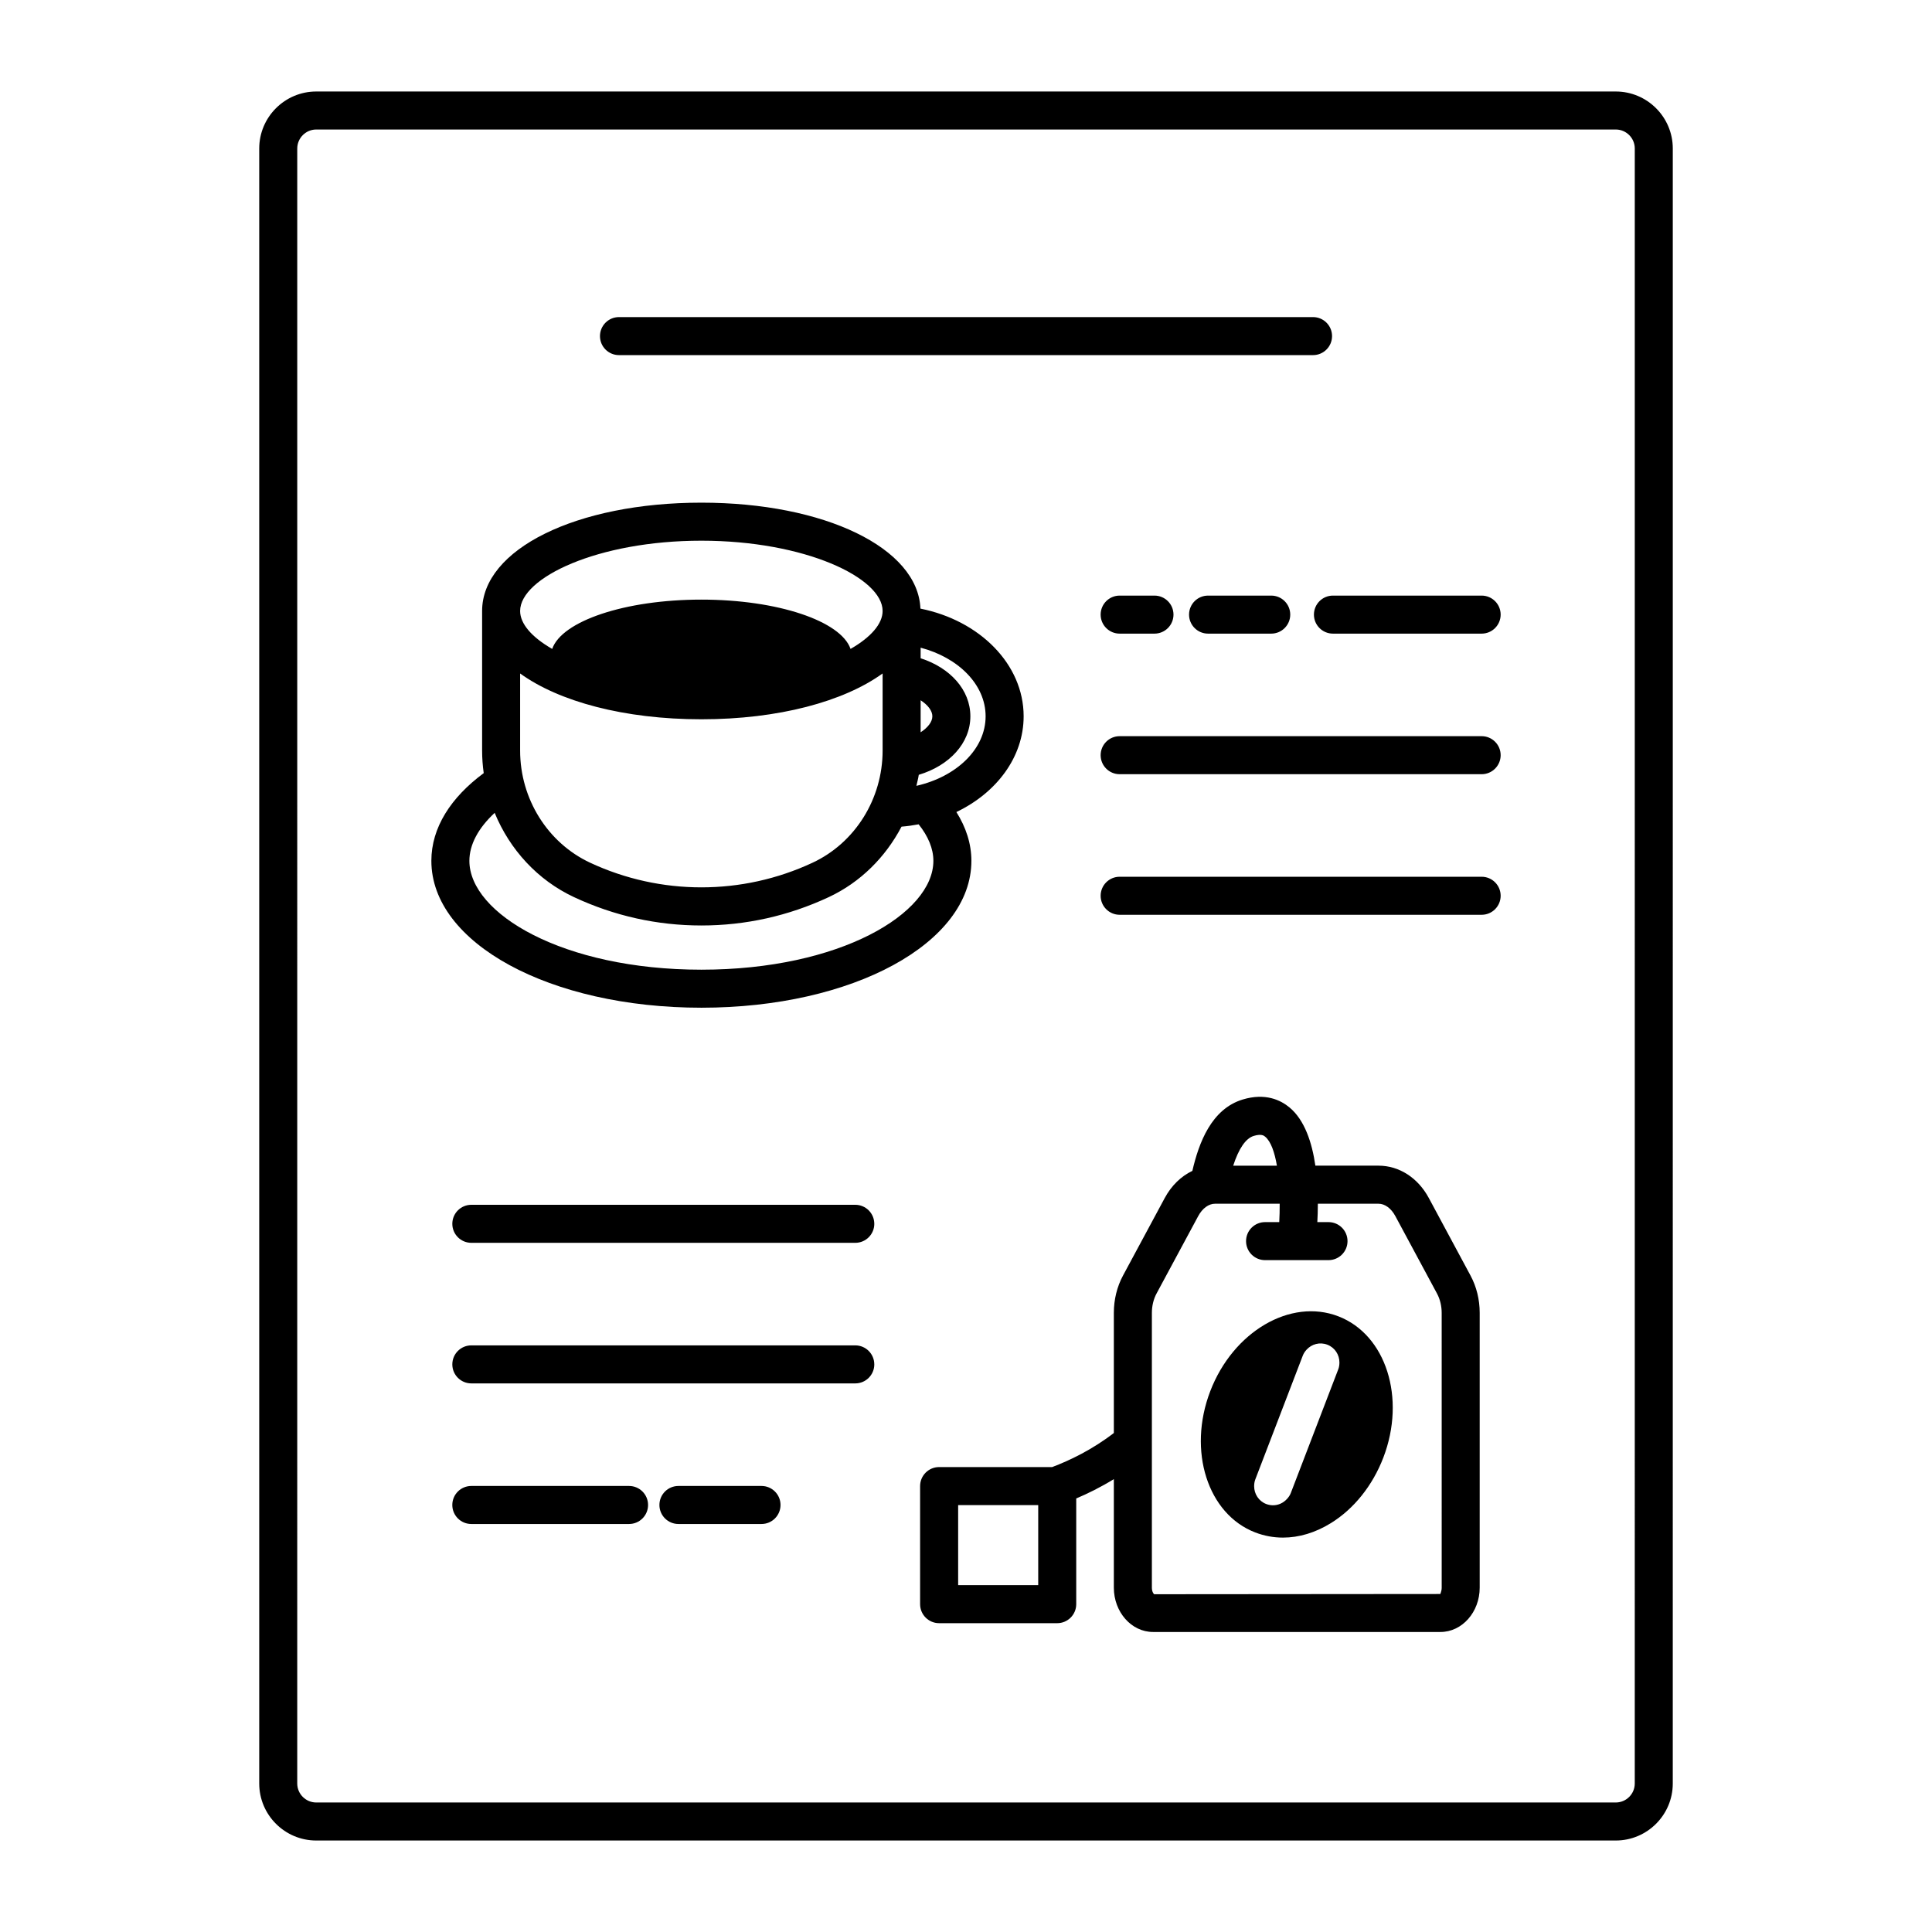 <?xml version="1.0" encoding="UTF-8"?>
<!-- Uploaded to: ICON Repo, www.svgrepo.com, Generator: ICON Repo Mixer Tools -->
<svg fill="#000000" width="800px" height="800px" version="1.1" viewBox="144 144 512 512" xmlns="http://www.w3.org/2000/svg">
 <path d="m572.19 168.25h-344.38c-8.336 0-15.113 6.781-15.113 15.113v433.28c0 8.336 6.781 15.113 15.113 15.113h344.38c8.336 0 15.113-6.781 15.113-15.113l0.004-433.28c0-8.332-6.781-15.113-15.113-15.113zm5.039 448.39c0 2.781-2.262 5.039-5.039 5.039h-344.38c-2.777 0-5.039-2.258-5.039-5.039l0.004-433.28c0-2.777 2.262-5.039 5.039-5.039h344.38c2.777 0 5.039 2.262 5.039 5.039zm-274.23-383.57c0-2.781 2.254-5.039 5.039-5.039h183.93c2.781 0 5.039 2.254 5.039 5.039 0 2.781-2.254 5.039-5.039 5.039h-183.93c-2.785 0-5.039-2.258-5.039-5.039zm238.69 73.809c0 2.781-2.254 5.039-5.039 5.039h-39.406c-2.781 0-5.039-2.254-5.039-5.039 0-2.781 2.254-5.039 5.039-5.039h39.406c2.785 0 5.039 2.258 5.039 5.039zm-60.801-5.039c2.781 0 5.039 2.254 5.039 5.039 0 2.781-2.254 5.039-5.039 5.039h-16.738c-2.781 0-5.039-2.254-5.039-5.039 0-2.781 2.254-5.039 5.039-5.039zm-30.941 0c2.781 0 5.039 2.254 5.039 5.039 0 2.781-2.254 5.039-5.039 5.039h-9.227c-2.781 0-5.039-2.254-5.039-5.039 0-2.781 2.254-5.039 5.039-5.039zm91.742 42.293c0 2.781-2.254 5.039-5.039 5.039h-95.93c-2.781 0-5.039-2.254-5.039-5.039 0-2.781 2.254-5.039 5.039-5.039h95.93c2.785 0 5.039 2.258 5.039 5.039zm0 37.254c0 2.781-2.254 5.039-5.039 5.039h-95.93c-2.781 0-5.039-2.254-5.039-5.039 0-2.781 2.254-5.039 5.039-5.039h95.93c2.785 0 5.039 2.258 5.039 5.039zm-211.82 29.668c40.125 0 71.559-17.098 71.559-38.926 0-4.559-1.441-8.895-3.977-12.93 10.641-5.102 17.824-14.555 17.824-25.379 0-13.816-11.684-25.402-27.355-28.531-0.633-16.047-25.348-28.078-58.047-28.078-33.125 0-58.109 12.34-58.109 28.699v37.004c0 2.016 0.152 4.012 0.426 5.973-8.715 6.449-13.875 14.445-13.875 23.238-0.004 21.832 31.43 38.93 71.555 38.93zm75.328-77.23c0 8.715-7.762 16.031-18.344 18.43 0.215-0.973 0.484-1.93 0.633-2.922 8.078-2.426 13.672-8.363 13.672-15.508 0-7.004-5.363-12.867-13.18-15.379v-2.805c10.008 2.644 17.219 9.777 17.219 18.184zm-17.219-4.246c1.898 1.234 3.106 2.766 3.106 4.242 0 1.48-1.207 3.008-3.106 4.242zm-58.109-42.289c27.492 0 48.031 9.832 48.031 18.625 0 3.406-3.113 6.965-8.496 10.055-2.551-7.371-19.258-13.066-39.535-13.066-20.277 0-36.984 5.695-39.535 13.066-5.379-3.09-8.496-6.644-8.496-10.055 0-8.793 20.543-18.625 48.031-18.625zm0 47.328c20.438 0 37.75-4.707 48.031-12.145v20.445c0 12.781-7.281 24.441-18.547 29.703-18.656 8.719-40.309 8.715-58.969 0.004-11.266-5.266-18.547-16.926-18.547-29.703v-20.445c10.285 7.438 27.598 12.141 48.031 12.141zm-54.777 24.797c3.988 9.707 11.355 17.816 21.027 22.336 10.68 4.984 22.035 7.512 33.75 7.512 11.719 0 23.074-2.527 33.75-7.512 8.422-3.934 15.059-10.617 19.293-18.68 1.547-0.121 3.055-0.34 4.539-0.617 2.516 3.148 3.902 6.434 3.902 9.676 0 13.93-24.703 28.848-61.48 28.848s-61.484-14.918-61.484-28.848c0-4.301 2.367-8.691 6.703-12.715zm40.652 183.42c0 2.785-2.254 5.039-5.039 5.039h-41.801c-2.781 0-5.039-2.254-5.039-5.039s2.254-5.039 5.039-5.039h41.801c2.785 0 5.039 2.254 5.039 5.039zm35.102 0c0 2.785-2.254 5.039-5.039 5.039h-22.016c-2.781 0-5.039-2.254-5.039-5.039s2.254-5.039 5.039-5.039h22.016c2.781 0 5.039 2.254 5.039 5.039zm24.852-37.258c0 2.781-2.254 5.039-5.039 5.039h-101.75c-2.781 0-5.039-2.254-5.039-5.039 0-2.781 2.254-5.039 5.039-5.039h101.75c2.781 0.004 5.035 2.258 5.035 5.039zm0-37.254c0 2.781-2.254 5.039-5.039 5.039h-101.75c-2.781 0-5.039-2.254-5.039-5.039 0-2.781 2.254-5.039 5.039-5.039h101.75c2.781 0.004 5.035 2.258 5.035 5.039zm146.95-6.844c-2.887-5.367-7.871-8.566-13.324-8.566h-16.738c-0.887-6.117-2.836-12.082-6.852-15.426-2.356-1.957-6.414-3.918-12.406-2.106-8.309 2.519-11.629 11.504-13.34 18.91-2.981 1.422-5.547 3.894-7.32 7.191l-11.062 20.555c-1.586 2.953-2.426 6.367-2.426 9.875v31.844c-5.785 4.461-11.754 7.301-16.348 9.031h-29.957c-2.781 0-5.039 2.254-5.039 5.039v31.293c0 2.785 2.254 5.039 5.039 5.039h31.297c2.781 0 5.039-2.254 5.039-5.039v-28.012c3.062-1.293 6.465-2.973 9.969-5.121v28.762c0 6.477 4.66 11.742 10.395 11.742h76.164c5.731 0 10.395-5.269 10.395-11.742v-72.832c0-3.508-0.84-6.922-2.43-9.875zm-103.51 102.6h-21.219v-21.215h21.219zm57.117-119.05c2.035-0.613 2.711-0.062 3.031 0.207 1.516 1.262 2.508 4.141 3.109 7.684h-11.586c1.469-4.539 3.316-7.242 5.445-7.891zm49.809 119.73c0 1.027-0.438 1.629-0.32 1.668l-75.883 0.062c-0.16-0.102-0.602-0.703-0.602-1.73v-38.129-0.055-34.648c0-1.824 0.434-3.637 1.223-5.106l11.062-20.555c1.102-2.043 2.762-3.266 4.449-3.266h17.137c0.004 1.668-0.027 3.316-0.117 4.871h-3.758c-2.781 0-5.039 2.254-5.039 5.039 0 2.781 2.254 5.039 5.039 5.039h16.812c2.781 0 5.039-2.254 5.039-5.039 0-2.781-2.254-5.039-5.039-5.039h-2.961c0.082-1.434 0.133-3.086 0.137-4.871h16.082c1.684 0 3.352 1.223 4.449 3.266l11.059 20.555c0.793 1.473 1.227 3.285 1.227 5.106zm-27.414-71.93c-12.652-4.867-27.863 4.055-33.922 19.852-6.059 15.797-0.699 32.59 11.941 37.441 2.363 0.906 4.828 1.359 7.332 1.359 4.242 0 8.586-1.293 12.707-3.844 6.109-3.777 11.043-9.941 13.891-17.359 6.059-15.801 0.699-32.598-11.949-37.449zm-17.281 50.086c-0.602 0-1.211-0.109-1.805-0.336-2.004-0.766-3.199-2.676-3.203-4.703 0-0.602 0.078-1.211 0.305-1.809l12.586-32.809c0.23-0.602 0.582-1.117 0.992-1.566 1.355-1.496 3.516-2.106 5.516-1.332 2.004 0.77 3.203 2.68 3.203 4.703 0 0.602-0.078 1.211-0.305 1.805l-12.586 32.809c-0.234 0.617-0.605 1.129-1.031 1.586-0.949 1.035-2.269 1.652-3.672 1.652z"/>
</svg>